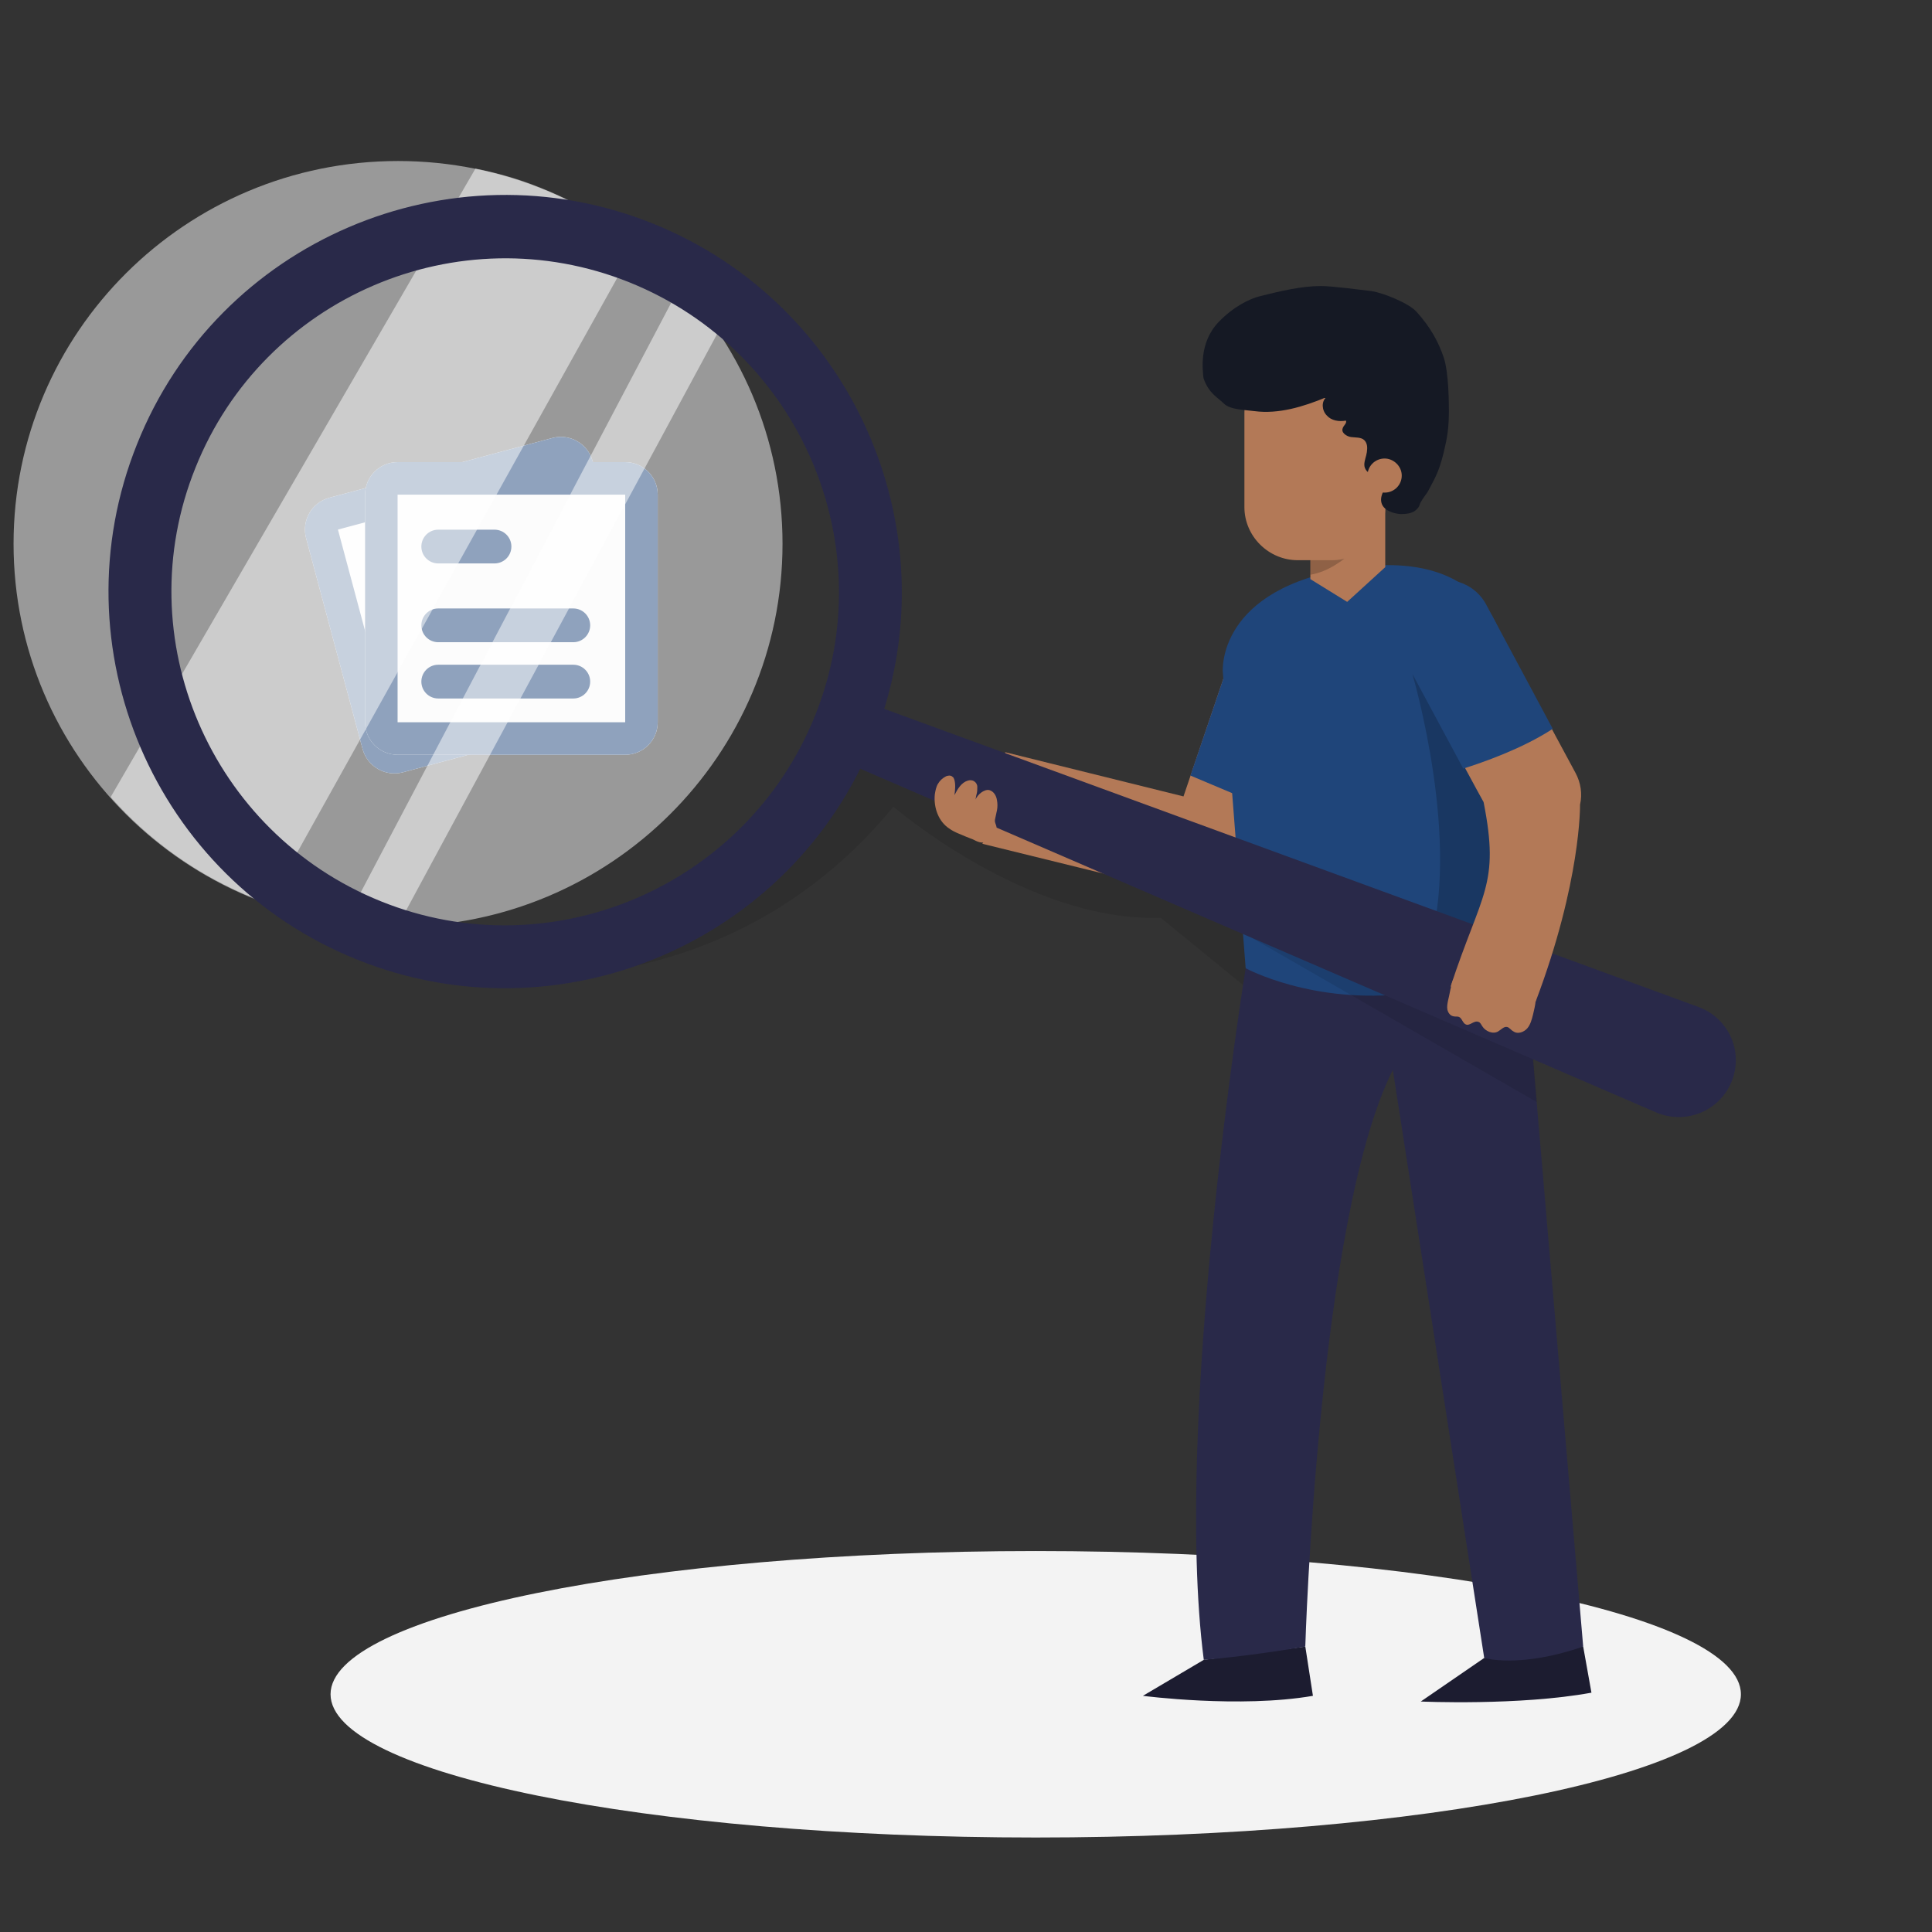 <svg width="250" height="250" viewBox="0 0 250 250" fill="none" xmlns="http://www.w3.org/2000/svg">
<rect x="0" y="0" width="250" height="250" fill="#333333" stroke="none"/>
<g id="sem-novidades">
<path id="Vector" d="M134.023 237.773C184.419 237.773 225.273 229.475 225.273 219.238C225.273 209.002 184.419 200.703 134.023 200.703C83.627 200.703 42.773 209.002 42.773 219.238C42.773 229.475 83.627 237.773 134.023 237.773Z" fill="#F3F3F3"/>
<g id="Group 500">
<g id="Group 503">
<path id="Rectangle 179" d="M39.607 69.632C38.997 67.356 40.348 65.016 42.623 64.407L71.468 56.678C73.743 56.068 76.083 57.419 76.692 59.694L84.004 86.981C84.614 89.256 83.263 91.595 80.987 92.205L52.143 99.934C49.867 100.544 47.528 99.193 46.918 96.918L44.941 89.537L39.607 69.632Z" fill="#F9F9F9"/>
<path id="Rectangle 179 (Stroke)" fill-rule="evenodd" clip-rule="evenodd" d="M72.572 60.799L43.728 68.527L51.039 95.813L79.883 88.085L72.572 60.799ZM42.623 64.407C40.348 65.016 38.997 67.356 39.607 69.632L46.918 96.918C47.528 99.193 49.867 100.544 52.143 99.934L80.987 92.205C83.263 91.595 84.614 89.256 84.004 86.981L76.692 59.694C76.083 57.419 73.743 56.068 71.468 56.678L42.623 64.407Z" fill="#1F457A"/>
<path id="Rectangle 180" d="M47.241 64.008C47.241 61.684 49.124 59.8 51.448 59.8H80.9C83.224 59.8 85.107 61.684 85.107 64.008V93.459C85.107 95.783 83.224 97.667 80.9 97.667H51.448C49.124 97.667 47.241 95.783 47.241 93.459V64.008Z" fill="#F9F9F9"/>
<path id="Rectangle 180 (Stroke)" fill-rule="evenodd" clip-rule="evenodd" d="M80.9 64.008H51.448V93.459H80.9V64.008ZM51.448 59.8C49.124 59.8 47.241 61.684 47.241 64.008V93.459C47.241 95.783 49.124 97.667 51.448 97.667H80.9C83.224 97.667 85.107 95.783 85.107 93.459V64.008C85.107 61.684 83.224 59.8 80.9 59.8H51.448Z" fill="#1F457A"/>
<path id="Line 36 (Stroke)" fill-rule="evenodd" clip-rule="evenodd" d="M76.369 88.2C76.369 89.407 75.391 90.385 74.184 90.385H56.707C55.501 90.385 54.523 89.407 54.523 88.2C54.523 86.994 55.501 86.016 56.707 86.016H74.184C75.391 86.016 76.369 86.994 76.369 88.2Z" fill="#1F457A"/>
<path id="Line 37 (Stroke)" fill-rule="evenodd" clip-rule="evenodd" d="M76.369 80.918C76.369 82.125 75.391 83.103 74.184 83.103H56.707C55.501 83.103 54.523 82.125 54.523 80.918C54.523 79.712 55.501 78.734 56.707 78.734H74.184C75.391 78.734 76.369 79.712 76.369 80.918Z" fill="#1F457A"/>
<path id="Line 38 (Stroke)" fill-rule="evenodd" clip-rule="evenodd" d="M66.174 70.723C66.174 71.93 65.196 72.908 63.989 72.908H56.707C55.501 72.908 54.523 71.93 54.523 70.723C54.523 69.517 55.501 68.539 56.707 68.539H63.989C65.196 68.539 66.174 69.517 66.174 70.723Z" fill="#1F457A"/>
</g>
<g id="Group 502">
<g id="Group">
<path id="Vector_2" opacity="0.1" d="M64.051 126.131C64.051 126.131 94.093 130.588 115.608 104.385C115.608 104.385 132.977 119.369 150.188 118.754L164.584 130.511L170.217 114.836L108.098 92.782C108.098 92.859 97.066 118.754 64.051 126.131Z" fill="black"/>
</g>
<g id="Group_2">
<path id="Vector_3" d="M155.771 214.782L147.889 219.44C147.889 219.44 160.45 221.075 169.892 219.44L168.907 213.065L155.771 214.782Z" fill="#1C1C30"/>
<path id="Vector_4" d="M192.057 214.537L183.847 220.176C183.847 220.176 196.572 220.748 205.932 219.032L204.864 213.065L192.057 214.537Z" fill="#1C1C30"/>
<path id="Vector_5" d="M167.84 78.619C164.639 77.556 161.19 79.273 160.123 82.46L153.145 103.056L130.075 97.335C129.829 104.936 127.119 109.186 127.119 109.186L155.69 116.215C157.168 116.542 158.645 116.378 159.959 115.724C161.355 114.989 162.422 113.845 162.997 112.21L171.781 86.383C172.766 83.114 171.042 79.681 167.84 78.619Z" fill="#B37957"/>
<path id="Vector_6" d="M167.838 78.619C164.636 77.556 161.188 79.273 160.12 82.46L154.045 100.359L165.292 105.099L171.696 86.302C172.763 83.114 171.039 79.681 167.838 78.619Z" fill="#1F457A"/>
<path id="Vector_7" d="M161.187 125.287C161.187 125.287 151.746 183.643 155.769 214.782C155.769 214.782 161.269 214.373 168.905 213.065C168.905 213.065 170.547 157.652 180.234 138.446L192.056 214.537C192.056 214.537 196.572 215.926 204.864 213.065L197.064 121.773L161.187 125.287Z" fill="#292949"/>
<path id="Vector_8" d="M158.231 86.956L161.187 125.287C161.187 125.287 169.889 130.028 182.204 128.556C194.519 127.167 197.146 121.691 197.146 121.691C197.146 121.691 195.011 84.013 194.683 83.686C194.355 83.278 192.877 70.936 175.061 73.47C157.328 76.085 158.231 86.956 158.231 86.956Z" fill="#1F457A"/>
<path id="Vector_9" opacity="0.1" d="M160.861 120.71L198.873 142.614L198.38 136.893L160.861 120.71Z" fill="black"/>
<path id="Vector_10" opacity="0.2" d="M182.781 87.283C182.781 87.283 189.267 109.268 184.752 122.999L192.058 124.225L197.231 99.052L187.461 85.158L182.781 87.283Z" fill="black"/>
<g id="Group_3">
<path id="Vector_11" d="M179.25 62.763V73.388L174.324 77.883L169.562 74.941V68.566L179.25 62.763Z" fill="#B37957"/>
</g>
<path id="Vector_12" opacity="0.2" d="M177.936 68.157L169.562 70.936V74.369C174.16 73.633 177.936 68.157 177.936 68.157Z" fill="black"/>
<path id="Vector_13" d="M172.355 72.489H167.922C164.145 72.489 161.026 69.383 161.026 65.624V53.446C161.026 49.686 164.145 46.581 167.922 46.581H172.355C176.132 46.581 179.251 49.686 179.251 53.446V65.624C179.251 69.383 176.132 72.489 172.355 72.489Z" fill="#B37957"/>
<path id="Vector_14" d="M155.73 48.919C156.392 50.904 157.555 51.41 158.376 52.227C159.197 53.044 161.189 53.037 162.338 53.201C165.458 53.609 168.66 52.629 171.616 51.403C170.959 51.975 171.041 53.119 171.698 53.773C172.272 54.427 173.258 54.59 174.161 54.427C174.325 54.754 173.832 55.081 173.75 55.407C173.504 55.98 174.243 56.47 174.817 56.552C175.392 56.633 176.131 56.552 176.542 56.96C176.952 57.369 176.952 57.941 176.87 58.513C176.788 59.085 176.542 59.576 176.542 60.148C176.542 60.72 177.034 61.292 177.527 61.292C178.101 61.21 178.594 60.556 179.169 60.72C179.497 60.802 179.661 61.129 179.661 61.456C179.825 62.681 178.43 63.826 178.758 65.052C179.004 66.032 180.236 66.441 181.221 66.523C181.96 66.523 182.781 66.441 183.274 65.951C183.438 65.787 183.602 65.624 183.684 65.379C183.766 64.888 184.625 63.9 184.838 63.473C185.499 62.15 186.161 61.292 186.823 58.513C187.277 56.605 187.484 55.407 187.484 53.201C187.484 52.347 187.484 48.258 186.823 46.273C186.161 44.288 185.089 42.304 183.274 40.319C182.254 39.204 179.004 37.918 177.527 37.673C176.131 37.51 172.341 37.011 170.946 37.011C168.401 37.011 165.653 37.673 163.007 38.335C161.717 38.657 159.637 39.658 157.714 41.642C155.069 44.374 155.648 48.02 155.73 48.919Z" fill="#151924"/>
<path id="Vector_15" d="M181.385 61.537C181.385 62.763 180.4 63.744 179.169 63.744C177.937 63.744 176.952 62.763 176.952 61.537C176.952 60.311 177.937 59.331 179.169 59.331C180.318 59.331 181.385 60.311 181.385 61.537Z" fill="#B37957"/>
<g id="Group_4">
<path id="Vector_16" opacity="0.5" d="M51.507 119.893C78.984 119.893 101.258 97.718 101.258 70.364C101.258 43.01 78.984 20.835 51.507 20.835C24.029 20.835 1.755 43.01 1.755 70.364C1.755 97.718 24.029 119.893 51.507 119.893Z" fill="white"/>
<path id="Vector_17" opacity="0.5" d="M70.063 24.35C67.271 23.206 64.398 22.388 61.524 21.816L14.318 103.138C19.326 108.777 25.647 113.354 33.036 116.297C33.611 116.542 34.186 116.705 34.76 116.95L82.377 31.46C78.683 28.6 74.578 26.148 70.063 24.35Z" fill="white"/>
<path id="Vector_18" opacity="0.5" d="M88.12 36.773L44.608 119.403C46.907 119.73 49.123 119.893 51.422 119.893L92.964 42.903C91.486 40.696 89.926 38.653 88.12 36.773Z" fill="white"/>
<path id="Vector_19" d="M113.019 95.675C102.491 121.935 72.546 134.714 46.267 124.195C19.987 113.675 7.198 83.753 17.725 57.493C28.175 31.233 58.12 18.376 84.4 28.896C110.68 39.415 123.546 69.415 113.019 95.675ZM25.29 60.532C16.4 82.584 27.239 107.753 49.308 116.636C71.377 125.519 96.565 114.688 105.455 92.636C114.345 70.584 103.505 45.415 81.436 36.532C59.29 27.649 34.102 38.48 25.29 60.532Z" fill="#292949"/>
<path id="Vector_20" d="M110.748 90.382L219.769 130.296C223.609 131.699 225.569 135.909 224.158 139.729C222.747 143.548 218.515 145.497 214.674 144.094C214.518 144.016 214.439 144.016 214.282 143.938L107.769 97.944C105.653 97.009 104.713 94.592 105.653 92.565C106.437 90.616 108.788 89.681 110.748 90.382Z" fill="#292949"/>
</g>
<g id="Group_5">
<path id="Vector_21" d="M198.381 131.253C198.216 131.907 198.052 132.561 197.642 133.051C197.231 133.542 196.41 133.869 195.835 133.46C195.507 133.297 195.343 132.97 195.015 132.888C194.604 132.806 194.276 133.215 193.865 133.46C193.208 133.869 192.223 133.46 191.813 132.806C191.648 132.561 191.566 132.316 191.32 132.234C190.745 131.989 190.171 132.806 189.678 132.561C189.268 132.398 189.186 131.744 188.775 131.58C188.529 131.499 188.282 131.58 188.036 131.499C187.626 131.417 187.379 131.008 187.297 130.681C187.215 130.273 187.297 129.864 187.379 129.455C187.544 128.801 187.626 128.229 187.79 127.575C187.872 127.167 187.954 126.84 188.2 126.513C188.693 125.859 189.514 125.696 190.335 125.532C191.895 125.369 193.455 125.287 195.015 125.696C196.246 126.023 197.477 126.595 198.381 127.657C199.037 128.72 198.627 130.191 198.381 131.253Z" fill="#B37957"/>
<path id="Vector_22" d="M198.709 129.619C204.62 114.008 204.456 104.119 204.456 104.119C204.784 102.729 204.538 101.258 203.881 100.032L192.387 78.701C190.827 75.758 187.133 74.614 184.095 76.167C181.14 77.72 179.99 81.398 181.55 84.422C181.55 84.422 190.417 101.013 191.977 103.792C194.111 114.58 191.731 115.398 187.708 127.657C190.581 127.902 196.574 127.902 198.709 129.619Z" fill="#B37957"/>
<path id="Vector_23" d="M183.849 75.758C180.729 77.393 179.58 81.234 181.222 84.34L189.349 99.46C191.894 98.643 196.902 96.927 200.925 94.311L192.387 78.374C190.827 75.268 186.968 74.124 183.849 75.758Z" fill="#1F457A"/>
</g>
<path id="Vector_24" d="M124.081 107.879C123.671 107.715 123.178 107.47 122.85 107.225C121.454 106.326 120.797 104.528 120.961 102.811C121.043 102.321 121.126 101.831 121.372 101.422C121.618 101.013 121.946 100.686 122.439 100.441C122.685 100.359 123.014 100.278 123.26 100.523C123.424 100.605 123.424 100.768 123.506 100.931C123.671 101.585 123.588 102.239 123.506 102.893C123.917 102.076 124.409 101.258 125.23 101.013C125.477 100.931 125.805 100.931 126.051 101.095C126.298 101.258 126.462 101.504 126.462 101.831C126.462 102.157 126.462 102.403 126.38 102.73C126.298 102.975 126.298 103.22 126.216 103.465C126.38 103.138 126.626 102.811 126.955 102.566C127.283 102.321 127.693 102.157 128.022 102.239C128.596 102.403 128.925 102.975 129.007 103.547C129.089 103.956 129.089 104.446 129.007 104.855C128.925 105.263 128.843 105.59 128.761 105.999C128.679 106.407 128.843 106.571 128.925 106.898C129.089 107.552 128.761 108.205 128.186 108.614C128.022 108.778 127.858 108.859 127.611 108.941C126.955 109.186 126.38 108.859 125.887 108.614C125.23 108.369 124.656 108.124 124.081 107.879Z" fill="#B37957"/>
</g>
</g>
</g>
</g>
</svg>
